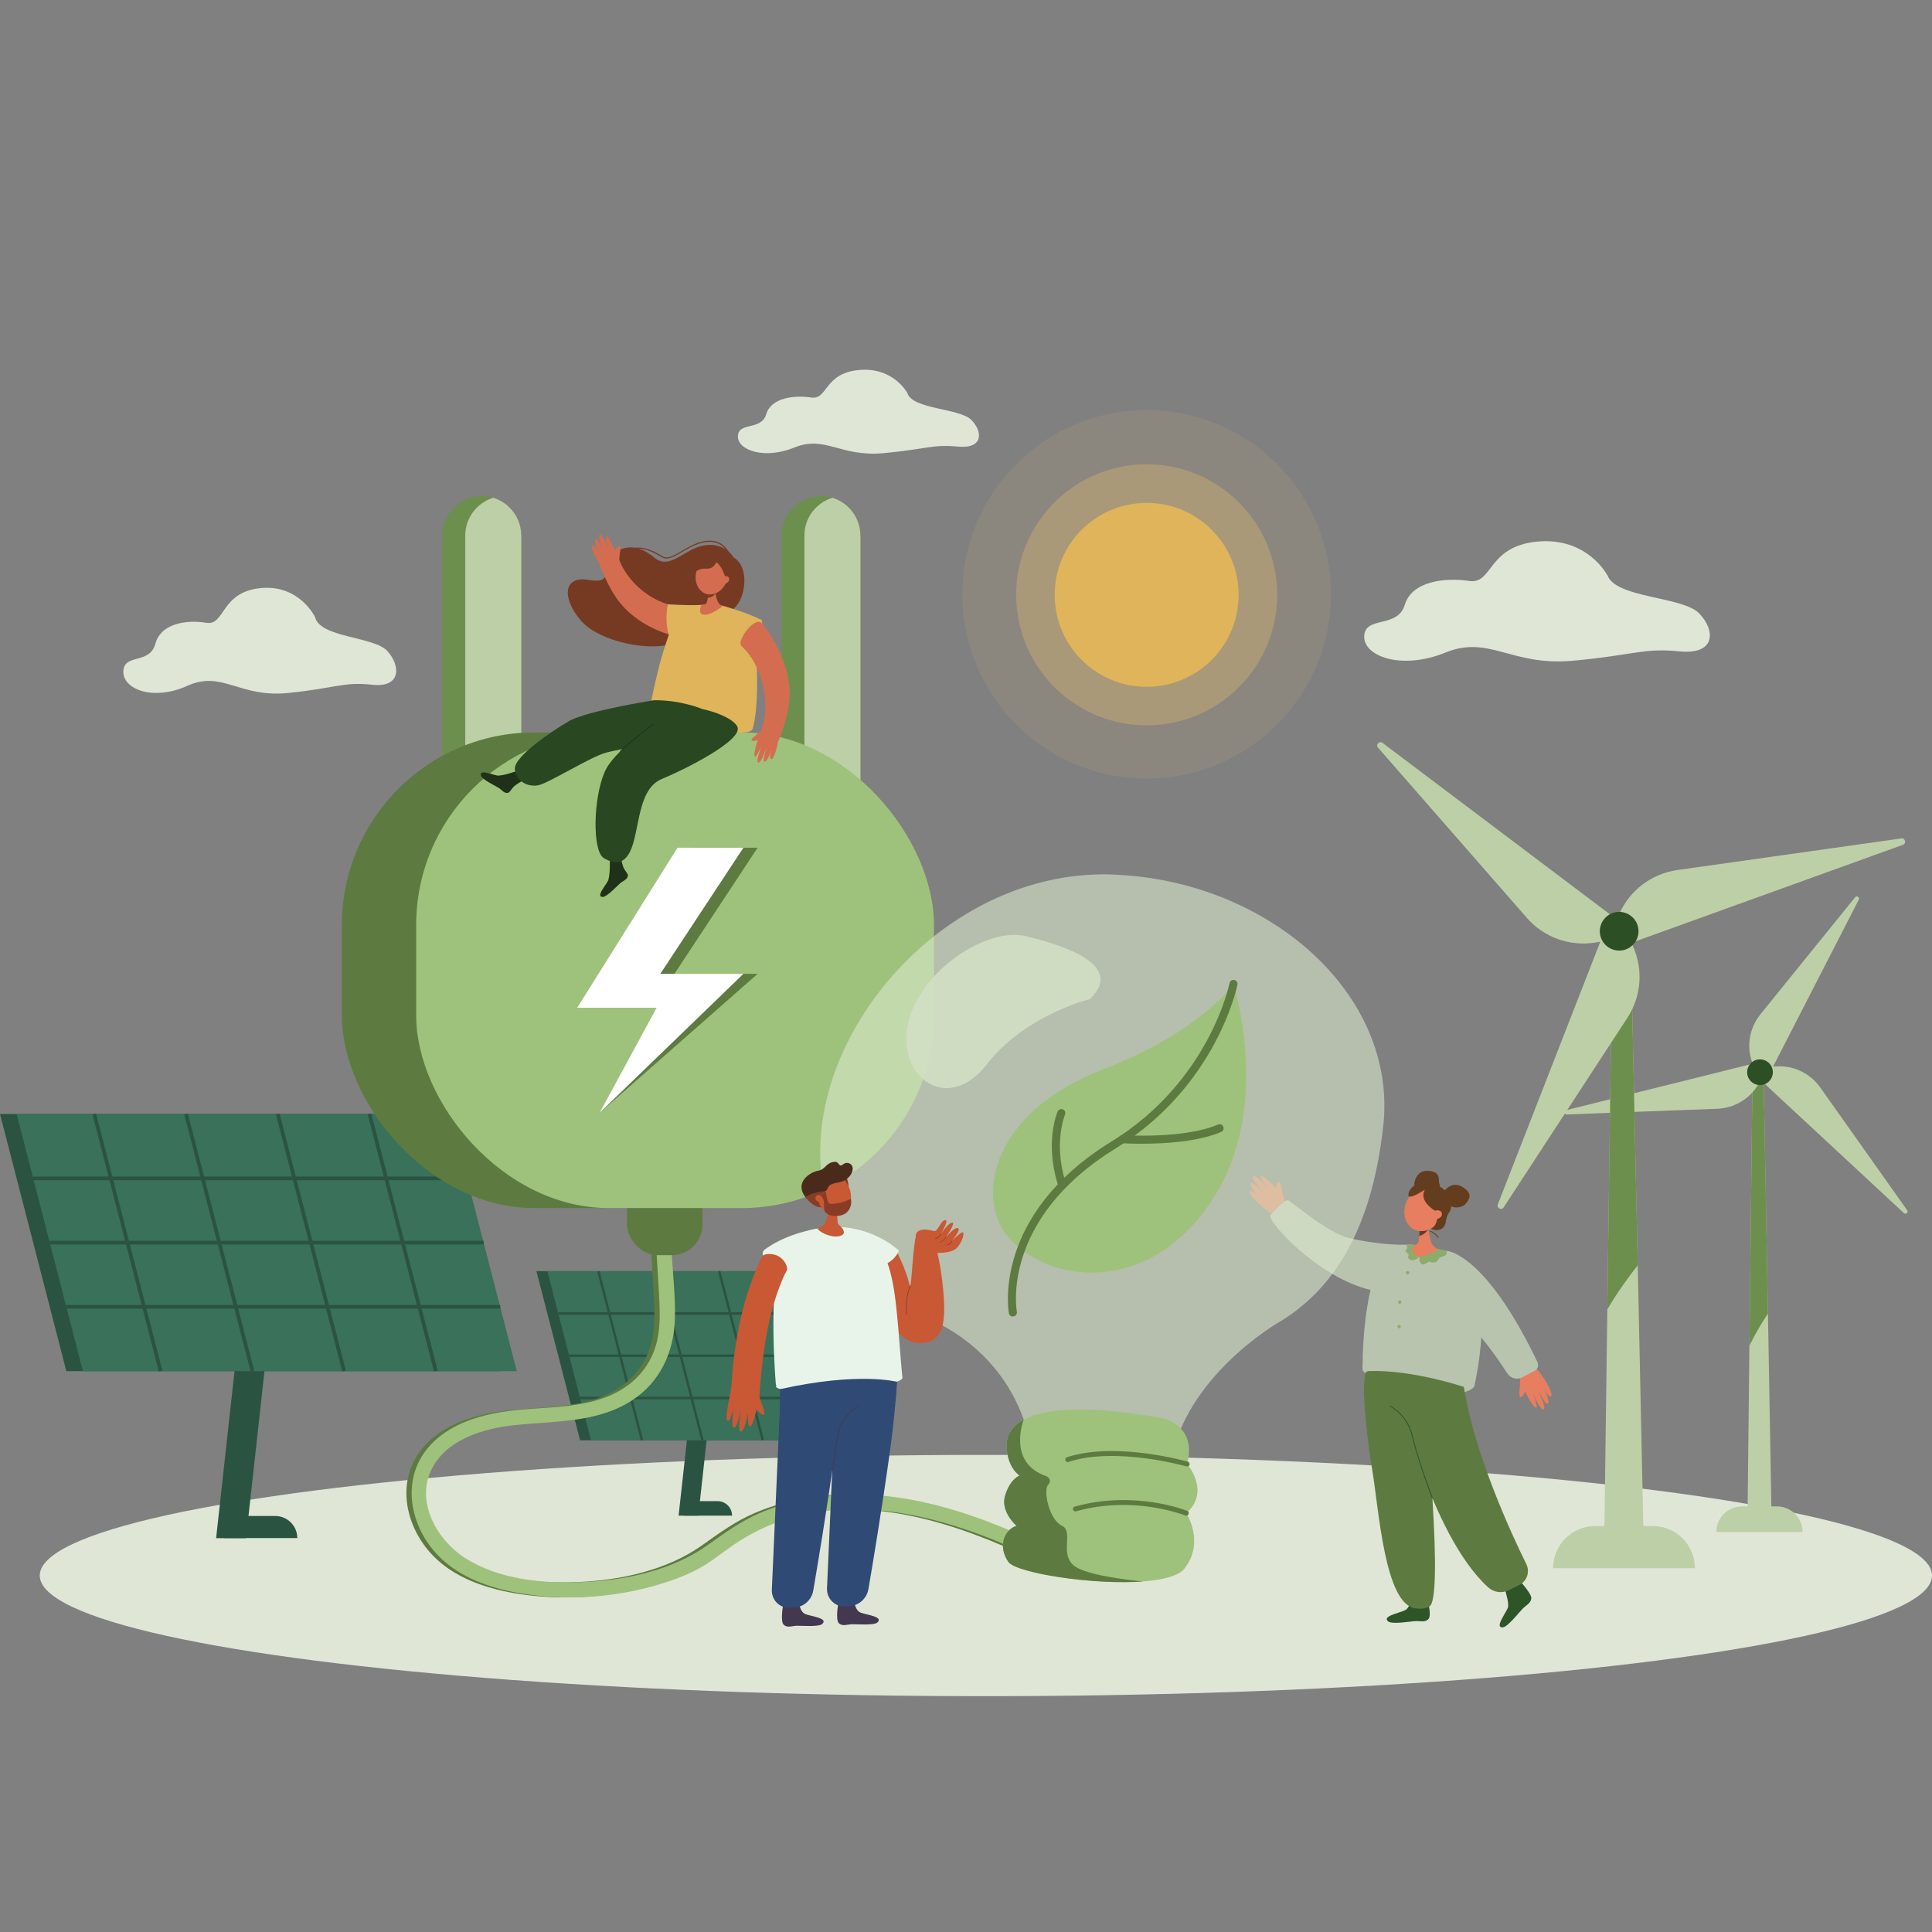 <?xml version="1.0" encoding="UTF-8"?>
<svg id="Layer_1" data-name="Layer 1" xmlns="http://www.w3.org/2000/svg" viewBox="0 0 242 242">
  <rect x="0" y="0" width="242" height="242" fill="#808080" stroke="none"/>
  <ellipse cx="123.49" cy="197.35" rx="118.51" ry="15.11" fill="#dfe6d6"/>
  <polygon points="30.82 192.67 27.07 192.67 30.43 162.21 34.18 162.21 30.82 192.67" fill="#2b5342"/>
  <polygon points="62.66 171.75 8.31 171.75 0 139.54 54.35 139.54 62.66 171.75" fill="#2b5342"/>
  <polygon points="64.73 171.75 10.38 171.75 2.08 139.54 56.42 139.54 64.73 171.75" fill="#39715a"/>
  <rect x="4.15" y="147.37" width="54.35" height=".46" fill="#2b5342"/>
  <rect x="6.23" y="155.42" width="54.35" height=".46" fill="#2b5342"/>
  <rect x="8.31" y="163.46" width="54.35" height=".46" fill="#2b5342"/>
  <rect x="15.73" y="139.01" width=".46" height="33.26" transform="translate(-38.38 8.92) rotate(-14.47)" fill="#2b5342"/>
  <rect x="27.22" y="139.01" width=".46" height="33.26" transform="translate(-38.01 11.79) rotate(-14.47)" fill="#2b5342"/>
  <rect x="38.71" y="139.01" width=".46" height="33.26" transform="translate(-37.65 14.66) rotate(-14.47)" fill="#2b5342"/>
  <rect x="50.2" y="139.01" width=".46" height="33.26" transform="translate(-37.28 17.53) rotate(-14.47)" fill="#2b5342"/>
  <path d="M28.11,189.89h6.36c1.53,0,2.77,1.24,2.77,2.77h-9.13v-2.77Z" fill="#2b5342"/>
  <polygon points="87.47 189.85 85 189.85 87.21 169.82 89.68 169.82 87.47 189.85" fill="#2b5342"/>
  <polygon points="108.42 180.41 72.66 180.41 67.19 159.22 102.95 159.22 108.42 180.41" fill="#2b5342"/>
  <polygon points="109.78 180.41 74.03 180.41 68.56 159.22 104.31 159.22 109.78 180.41" fill="#39715a"/>
  <rect x="69.93" y="164.37" width="35.76" height=".31" fill="#2b5342"/>
  <rect x="71.29" y="169.66" width="35.76" height=".31" fill="#2b5342"/>
  <rect x="72.66" y="174.96" width="35.76" height=".31" fill="#2b5342"/>
  <rect x="77.54" y="158.87" width=".3" height="21.89" transform="translate(-39.95 24.79) rotate(-14.46)" fill="#2b5342"/>
  <rect x="85.1" y="158.87" width=".3" height="21.89" transform="translate(-39.72 26.68) rotate(-14.47)" fill="#2b5342"/>
  <rect x="92.66" y="158.87" width=".3" height="21.89" transform="translate(-39.48 28.57) rotate(-14.47)" fill="#2b5342"/>
  <rect x="100.22" y="158.87" width=".3" height="21.89" transform="translate(-39.24 30.46) rotate(-14.47)" fill="#99c4cc"/>
  <path d="M85.69,188.03h4.19c1.01,0,1.82.82,1.82,1.82h-6.01v-1.82Z" fill="#2b5342"/>
  <path d="M201.31,72.02s-2.48-4.77-8.76-4.18c-6.28.6-5.53,5.38-8.52,4.93s-7.18,0-8.07,2.99c-.9,2.99-4.93,1.35-5.08,3.89s4.64,4.34,10.17,2.09c5.53-2.24,8.22,1.74,16,1.02,7.78-.72,8.74-1.62,13.34-1.17,4.6.45,4.49-2.7,2.4-4.8-2.09-2.09-10.57-1.89-11.46-4.79Z" fill="#dfe6d6"/>
  <path d="M113.67,49.26s-1.73-3.33-6.11-2.91-3.86,3.76-5.95,3.44c-2.09-.31-5.01,0-5.63,2.09-.63,2.09-3.44.94-3.55,2.71s3.23,3.03,7.09,1.46c3.86-1.56,5.74,1.22,11.16.71,5.43-.5,6.1-1.13,9.31-.82s3.13-1.89,1.67-3.35c-1.46-1.46-7.37-1.32-8-3.34Z" fill="#dfe6d6"/>
  <path d="M39.49,77.34s-1.96-4.19-6.92-3.67c-4.96.53-4.37,4.73-6.73,4.34-2.36-.39-5.67,0-6.38,2.63s-3.9,1.18-4.01,3.42c-.12,2.23,3.66,3.81,8.03,1.84,4.37-1.97,6.49,1.53,12.63.9,6.14-.63,6.9-1.42,10.53-1.03s3.55-2.37,1.89-4.21c-1.65-1.84-8.34-1.66-9.05-4.2Z" fill="#dfe6d6"/>
  <polygon points="221.92 190.98 218.88 190.98 219.13 168.55 219.52 134.19 220.9 134.19 221.45 164.54 221.92 190.98" fill="#bdcfa7"/>
  <path d="M221.45,164.54c-.68,1.01-1.52,2.38-2.32,4.01l.39-34.36h1.38l.55,30.35Z" fill="#6d8f4d"/>
  <path d="M220.05,134.82l-.62-1.88c-.67-2.02-.26-4.23,1.08-5.89l11.86-14.66c.21-.26.61,0,.46.3l-11.42,22.24c-.3.58-1.15.52-1.36-.11Z" fill="#bdcfa7"/>
  <path d="M220.63,133.66l1.98-.09c2.12-.1,4.15.9,5.38,2.63l10.9,15.39c.19.27-.17.58-.41.36l-18.32-17.01c-.48-.45-.19-1.25.47-1.28Z" fill="#bdcfa7"/>
  <path d="M221.26,134.11l-1.01,1.71c-1.08,1.83-3.02,2.98-5.14,3.06l-18.85.72c-.33.01-.4-.46-.08-.54l24.25-6.04c.64-.16,1.15.53.82,1.09Z" fill="#bdcfa7"/>
  <path d="M219.02,135.04c-.4-.79-.09-1.76.7-2.17.79-.4,1.76-.09,2.17.7.4.79.09,1.76-.7,2.17-.79.4-1.76.09-2.17-.7Z" fill="#2c4f25"/>
  <path d="M225.8,191.9h-10.81c0-1.77,1.44-3.21,3.21-3.21h4.38c1.77,0,3.21,1.44,3.21,3.21h0Z" fill="#bdcfa7"/>
  <polygon points="205.92 194.93 200.92 194.93 201.33 164.02 201.97 116.68 204.24 116.68 205.14 158.5 205.92 194.93" fill="#bdcfa7"/>
  <path d="M205.14,158.5c-1.12,1.4-2.49,3.28-3.81,5.52l.64-47.34h2.27l.9,41.82Z" fill="#6d8f4d"/>
  <path d="M203.33,115.82l1.22,2.72c1.3,2.91,1.04,6.29-.71,8.96l-15.49,23.73c-.27.42-.91.09-.73-.38l13.65-34.99c.36-.92,1.65-.95,2.05-.05Z" fill="#bdcfa7"/>
  <path d="M202.65,117.64l-2.95.44c-3.16.47-6.34-.7-8.44-3.1l-18.65-21.33c-.33-.37.16-.9.56-.6l29.99,22.61c.79.59.47,1.84-.51,1.99Z" fill="#bdcfa7"/>
  <path d="M201.64,117.06l1.25-2.71c1.33-2.9,4.05-4.92,7.21-5.37l28.06-3.96c.49-.07.66.63.2.8l-35.33,12.75c-.93.33-1.8-.61-1.39-1.51Z" fill="#bdcfa7"/>
  <path d="M204.85,115.33c.73,1.12.4,2.62-.72,3.35s-2.62.4-3.35-.72c-.73-1.12-.4-2.62.72-3.35,1.12-.73,2.62-.4,3.35.72Z" fill="#2c4f25"/>
  <path d="M212.3,196.43h-17.76c0-2.92,2.36-5.28,5.28-5.28h7.2c2.92,0,5.28,2.36,5.28,5.28h0Z" fill="#bdcfa7"/>
  <path d="M80.92,144.85c.19,5.65.64,11.28.95,16.92.12,2.27.27,4.53-.37,6.74-.52,1.8-1.54,3.37-2.97,4.58-3.92,3.32-9.44,3.05-14.25,3.51-4.15.4-8.82,1.55-11.52,4.99-2.96,3.77-2.13,8.89.75,12.45,3.15,3.89,8.37,5.31,13.14,5.83,5.56.6,11.29-.03,16.58-1.83,1.29-.44,2.57-.96,3.77-1.63,1.2-.67,2.29-1.51,3.39-2.31,2.05-1.49,4.24-2.72,6.65-3.54,10.16-3.47,20.96-.43,30.36,3.86,1.25.57,2.48,1.16,3.72,1.77,1.08.53,2.03-1.09.95-1.62-9.45-4.67-19.77-8.6-30.49-7.03-2.45.36-4.83,1.03-7.1,2-2.39,1.03-4.41,2.51-6.52,4.01-4.45,3.16-10.23,4.39-15.61,4.62-4.95.21-10.52-.3-14.79-3.04-3.47-2.23-6.18-6.98-4.17-11.06,1.83-3.73,6.41-5.12,10.24-5.54,5.03-.56,10.45-.24,14.88-3.12,3.49-2.27,5.21-5.98,5.36-10.07.1-2.72-.22-5.5-.39-8.21-.18-2.8-.36-5.59-.51-8.39-.07-1.3-.13-2.6-.17-3.9-.04-1.2-1.92-1.21-1.88,0h0Z" fill="#5d7b40"/>
  <path d="M81.58,144.85c.19,5.65.64,11.28.95,16.92.12,2.27.27,4.53-.37,6.74-.52,1.8-1.54,3.37-2.97,4.58-3.92,3.32-9.44,3.05-14.25,3.51-4.15.4-8.82,1.55-11.52,4.99-2.96,3.77-2.13,8.89.75,12.45,3.15,3.89,8.37,5.31,13.14,5.83,5.56.6,11.29-.03,16.58-1.83,1.29-.44,2.57-.96,3.77-1.63,1.2-.67,2.29-1.51,3.39-2.31,2.05-1.49,4.24-2.72,6.65-3.54,10.16-3.47,20.96-.43,30.36,3.86,1.25.57,2.48,1.16,3.72,1.77,1.08.53,2.03-1.09.95-1.62-9.45-4.67-19.77-8.6-30.49-7.03-2.45.36-4.83,1.03-7.1,2-2.39,1.03-4.41,2.51-6.52,4.01-4.45,3.16-10.23,4.39-15.61,4.62-4.95.21-10.52-.3-14.79-3.04-3.47-2.23-6.18-6.98-4.17-11.06,1.83-3.73,6.41-5.12,10.24-5.54,5.03-.56,10.45-.24,14.88-3.12,3.49-2.27,5.21-5.98,5.36-10.07.1-2.72-.22-5.5-.39-8.21-.18-2.8-.36-5.59-.51-8.39-.07-1.3-.13-2.6-.17-3.9-.04-1.2-1.92-1.21-1.88,0h0Z" fill="#9ec27b"/>
  <rect x="78.53" y="144.8" width="9.46" height="12.42" rx="3.83" ry="3.83" fill="#5d7b40"/>
  <path d="M65.3,67.08v46.16c0,2.22-1.48,4.11-3.51,4.73-.46.14-.94.22-1.44.22-2.72,0-4.95-2.23-4.95-4.95v-46.16c0-2.72,2.23-4.95,4.95-4.95.5,0,.98.08,1.44.22.78.24,1.49.67,2.05,1.24.9.9,1.45,2.13,1.45,3.49Z" fill="#6d8f4d"/>
  <path d="M65.3,67.08v46.16c0,2.22-1.48,4.11-3.51,4.73-2.02-.62-3.51-2.51-3.51-4.73v-46.16c0-2.22,1.48-4.11,3.51-4.73.78.24,1.49.67,2.05,1.24.9.9,1.45,2.13,1.45,3.49Z" fill="#bdcfa7"/>
  <path d="M107.78,67.08v46.16c0,2.22-1.48,4.11-3.51,4.73-.46.14-.94.22-1.44.22-2.72,0-4.95-2.23-4.95-4.95v-46.16c0-2.72,2.23-4.95,4.95-4.95.5,0,.98.08,1.44.22.78.24,1.49.67,2.05,1.24.9.9,1.45,2.13,1.45,3.49Z" fill="#6d8f4d"/>
  <path d="M107.78,67.08v46.16c0,2.22-1.48,4.11-3.51,4.73-2.02-.62-3.51-2.51-3.51-4.73v-46.16c0-2.22,1.48-4.11,3.51-4.73.78.24,1.49.67,2.05,1.24.9.9,1.45,2.13,1.45,3.49Z" fill="#bdcfa7"/>
  <rect x="42.82" y="91.74" width="69.47" height="59.58" rx="24.13" ry="24.13" fill="#5d7b40"/>
  <rect x="52.13" y="91.74" width="64.86" height="59.58" rx="24.13" ry="24.13" fill="#9ec27b"/>
  <polygon points="75.11 139.39 84.03 126.23 74.07 126.23 86.64 106.18 94.9 106.18 84.48 121.98 94.9 121.98 75.11 139.39" fill="#5d7b40"/>
  <polygon points="75.11 139.39 82.25 126.23 72.3 126.23 84.87 106.18 93.12 106.18 82.71 121.98 93.12 121.98 75.11 139.39" fill="#fff"/>
  <path d="M190.45,172.09c-.08.47-.03,1.46-.1,1.94-.03.21-.09.91.11.99.17.07.47-.44.59-.71.71,1.63,2.21,3.49.94.18,0,0,0,0,0,0,.13.28,1.02,2.34,1.4,2.04.27-.22-.51-1.9-.72-2.36,0,0,0,0,.01,0,.25.45.94,1.85,1.21,1.65.36-.26-.58-2.03-.58-2.03,0,0,.75,1.49,1.01,1.04.15-.25-.32-1.12-.62-1.66h0s0,0,0,0c-.06-.11-.12-.21-.16-.29-.03-.06-.07-.11-.11-.16-.55-.87-1.04-1.35-1.04-1.35,0,0-.48-.66-1.23-.33-.48.21-.67.84-.71,1.04Z" fill="#e67e5f"/>
  <path d="M160.98,150.8c-.05-.48-.37-1.41-.43-1.89-.03-.21-.16-.9-.37-.92-.18-.02-.33.56-.37.85-1.13-1.36-3.07-2.72-.95.1,0,0,0,0,0,0-.2-.23-1.62-1.95-1.9-1.56-.2.29,1,1.68,1.33,2.06,0,0,0,0,0,0-.36-.36-1.4-1.5-1.61-1.24-.27.35,1.11,1.78,1.11,1.78,0,0-1.12-1.22-1.26-.71-.08.29.61.98,1.04,1.41h0s0,0,0,0c.09.09.17.17.23.23.05.05.1.09.15.12.77.68,1.36.99,1.36.99,0,0,.64.49,1.27-.04.4-.34.42-1,.4-1.21Z" fill="#e67e5f"/>
  <path d="M176.66,200.27s.04,1.09-.7,1.44c-.74.35-2.93.75-2.06,1.4.5.37,2.71,0,3.33-.05.63-.04,1.23.2,1.68-.24.49-.48-.16-2.67-.16-2.67,0,0-.53.3-1.01.32-.7.02-1.07-.2-1.07-.2Z" fill="#2e5528"/>
  <path d="M187.59,196.33s1.61,4.29,1.29,5.05c-.33.77-1.7,2.56-.63,2.46.61-.06,2.01-1.86,2.46-2.32.45-.46,1.05-.7,1.1-1.33.05-.69-2.09-2.88-2.09-2.88,0,0-.21-3.13-.56-2.78-.51.5-1.57,1.8-1.57,1.8Z" fill="#2e5528"/>
  <path d="M177.13,148.38s.13-1.88,1.84-1.72c1.71.16,1.1,1.31,1.35,1.68.25.37-.7,1.15-1.53,1.12-.83-.03-1.66-1.08-1.66-1.08Z" fill="#643d1f"/>
  <path d="M170.87,173.32c.31-3.45,7.39.54,7.39.54,0,0,2.48,23.77,1.03,27.06-.29.65-1.46.61-2,.54-3.87-.52-4.56-12.39-5.45-17.62-.45-2.62-1.14-8.44-.96-10.53Z" fill="#5d7b40"/>
  <path d="M184.69,173.58c-.22.84-3.49,1.66-7.36.67s-6.88-2.01-6.66-2.86c.22-.84,3.6-1.19,7.47-.2,3.87.99,6.78,1.54,6.56,2.38Z" fill="#b9c4ae" fill-rule="evenodd"/>
  <path d="M172.47,160.18c-.95-.45-1.81-1.08-1.81-1.08,0,0,2.13-3.5,6.44-3.16.6.05,3.28.58,3.86.7,7.39,1.48,3.77,16.62,3.73,16.95-7.42-3.44-14.03-2.18-14.03-2.18.08-5.8,1.68-10.92,1.81-11.21Z" fill="#b9c4ae" fill-rule="evenodd"/>
  <path d="M183.35,173.72s-6.49-2.19-11.91-1.98c-.25,0-.45.2-.47.44,0,0-.15,1.94-.12,2.59.07,1.43,12.91,1.2,12.91,1.2l-.42-2.24Z" fill="#5d7b40"/>
  <path d="M180.22,156.48c-.67.72-1.42.94-2.38.92-1.46-.03-.74-1.47-.74-1.47.36,0,.56-.17.6-.51l.05-.42.02-.21.07-.67.06-.6.27-2.47.61,2.53.1.43.36,1.48c.12.47.49.85.97.98,0,0,0,0,0,0Z" fill="#e67e5f"/>
  <path d="M178.88,154.01s-.45.72-1.12.78l.07-.67c.42-.07,1.05-.11,1.05-.11Z" fill="#643d1f"/>
  <path d="M181.48,151.92s-.26.33-.39,1.18c-.19,1.25-1.72,1.12-1.9.66-.02-.06.9-1.91.9-1.91l.53-.05.86.13Z" fill="#643d1f"/>
  <ellipse cx="178.4" cy="151.42" rx="2.87" ry="2.4" transform="translate(-36.21 244.68) rotate(-63.81)" fill="#e67e5f"/>
  <path d="M178.46,149.02c.02.11-.94,1.29,1.49,2.77,2.43,1.48,2.27-2.23.41-3.15-2.7-1.33-3.92.26-3.95,1.02-.03.76,2.06-.64,2.06-.64Z" fill="#643d1f"/>
  <path d="M179.86,151.24s.56,1.54-.31,2.47c0,0,.91-.37,1.03-.6s.36-1.17.36-1.17l-1.08-.7Z" fill="#643d1f"/>
  <path d="M180.12,152.66c-.35.12-.71-.02-.8-.3-.09-.28.13-.6.48-.72.35-.12.71.02.8.3.09.28-.13.6-.48.72Z" fill="#e67e5f"/>
  <path d="M180.74,149.39s.99-1.6,2.45-.71c1.46.89.76,1.6.42,2.08-.25.36-1.16.71-1.9.31-.73-.39-.98-1.69-.98-1.69Z" fill="#643d1f"/>
  <path d="M180.14,155.04s-.03,0-.04-.02c0,0-.33-.49-.94-.75-.03-.01-.04-.04-.03-.07.01-.03.04-.04.07-.03.65.27.97.77.99.79.02.02,0,.06-.01.07,0,0-.02,0-.03,0Z" fill="#643d1f"/>
  <path d="M177.1,155.93s-.64,1.4.74,1.47c0,0-.74.69-1.24.39s0-.53-.22-.73-.45-.33-.23-.55c.22-.21.01-.61.01-.61,0,0,.6-.12.93.02Z" fill="#8dab6d"/>
  <path d="M176.53,159.44c0-.12-.09-.21-.21-.22-.12,0-.22.09-.22.21,0,.12.09.21.21.22.12,0,.22-.09.22-.21Z" fill="#8dab6d"/>
  <path d="M175.47,166.17c0-.12-.09-.21-.21-.22s-.22.09-.22.21c0,.12.09.21.21.22.12,0,.22-.09.22-.21Z" fill="#8dab6d"/>
  <path d="M175.54,163.11c0-.12-.09-.21-.21-.22-.12,0-.22.09-.22.21,0,.12.09.21.21.22.12,0,.22-.09.22-.21Z" fill="#8dab6d"/>
  <path d="M171.68,161.57s-.88,3.24-.98,8.58l5.46-14.24s-3.29.13-7.33-.88c-2.49-.62-6.94-4.39-7.41-4.66-.5-.29-2.3,1.87-2.3,1.87-.4.7,5.88,7.74,12.56,9.34Z" fill="#b9c4ae" fill-rule="evenodd"/>
  <path d="M181.2,156.69s4.76.11,11.38,13.92c.19.4.04.89-.35,1.09l-1.54.82c-.66.35-1.48.14-1.89-.5-1.39-2.15-4.58-6.76-7.2-8.12-3.45-1.8-.41-7.21-.41-7.21Z" fill="#b9c4ae" fill-rule="evenodd"/>
  <path d="M180.22,156.48l.98.21s.16.5-.32.65c-.49.15-.58.14-.75.5s-.76.36-.97.23c-.21-.13-.59.33-.93.32-.34,0-.53-.6-.39-.99,0,0,1.29-.18,2.38-.92Z" fill="#8dab6d"/>
  <path d="M174.86,173.58s4.19,18.6,11.56,25.26c.71.64,1.74.77,2.59.34l1.35-.69c.92-.47,1.29-1.62.83-2.56-1.91-3.87-6.44-13.68-7.85-22.2l-8.48-.15Z" fill="#5d7b40"/>
  <path d="M179.38,187.72c-.02-.05-1.89-4.99-2.51-7.78-.62-2.76-2.8-3.78-2.82-3.79l.04-.09s2.25,1.04,2.88,3.85c.62,2.78,2.49,7.71,2.51,7.76l-.09.03Z" fill="#2e5528"/>
  <path d="M91.89,69.83s-1.04-1.92-3.61-1.53c-2.57.39-4.35,3.22-6.35,1.52s-4.11-1.62-5.34-.08c-1.23,1.54.33,3.44-2.88,2.9-3.21-.54-3.31,2.3-.99,5.05s9.05,4.1,12.03,2.74c2.98-1.36,6.35-3.23,7.5-4.55,1.15-1.32,1.61-4.89-.35-6.05Z" fill="#763a23"/>
  <path d="M91.53,70.15s-.48-2.21-2.47-2.28c-1.38-.04-2.56.65-3.6,1.26-.99.59-1.85,1.09-2.56.67-1.76-1.07-3.05-1.48-4.77-.62l-.06-.12c1.96-.98,3.44-.27,4.91.62.64.38,1.42-.08,2.42-.67,1.05-.62,2.24-1.33,3.67-1.28,2.1.07,2.6,2.36,2.6,2.39l-.14.03Z" fill="#763a23"/>
  <path d="M82.53,72.3c-.8,0-1.74-.41-2.7-1.22,0,0-.01-.02,0-.03,0,0,.02,0,.03,0,1.65,1.38,3.21,1.59,4.16.56,1.02-1.11,2.48-1.54,3.64-1.07,1.2.48,1.97-.33,1.98-.34,0,0,.02,0,.03,0,0,0,0,.02,0,.03,0,0-.48.51-1.26.51-.23,0-.49-.04-.77-.16-1.15-.46-2.59-.03-3.59,1.06-.41.45-.93.67-1.52.67Z" fill="#763a23"/>
  <path d="M77.67,75.52c-1.61-2.01-2.59-4.89-2.6-4.95l2.49-.45c1.36,3.52,5.31,6.2,8.73,5.83l2.78,3.96c-1.97.74-8.17-.37-11.4-4.4Z" fill="#d46d4f" fill-rule="evenodd"/>
  <path d="M77.46,70.91c.1-.4.11-1.25.19-1.66.04-.18.13-.78-.04-.85-.15-.07-.44.35-.56.58-.55-1.44-1.78-3.12-.82-.2,0,0,0,0,0,0-.1-.25-.79-2.07-1.13-1.83-.26.17.35,1.66.51,2.06,0,0,0,0-.01,0-.2-.4-.74-1.64-.99-1.48-.33.2.41,1.78.41,1.78,0,0-.59-1.32-.85-.95-.15.21.22.98.46,1.46h0s0,0,0,0c.05.1.09.19.13.25.03.06.06.1.09.14.44.78.85,1.21.85,1.21,0,0,.4.59,1.08.35.43-.15.64-.68.69-.86Z" fill="#d46d4f" fill-rule="evenodd"/>
  <path d="M76.39,107.59s.06,2.16-.25,2.77c-.31.61-1.54,1.98-.64,1.99.52,0,1.77-1.36,2.17-1.7.39-.34.95-.48.98-1,.01-.25-.41-.6-.57-1.03-.27-.74-.36-1.59-.36-1.59,0,0-.65-.73-.96-.48-.45.37-.37,1.03-.37,1.03Z" fill="#1f3119"/>
  <path d="M94.28,91.28c-.24.79-3.26.59-6.75-.45-3.49-1.04-6.14-2.53-5.9-3.32.24-.79,3.26-.59,6.75.45,3.49,1.04,6.14,2.53,5.9,3.32Z" fill="#e0b45a"/>
  <path d="M64.93,96.51s-2,.73-2.65.63c-.66-.1-2.28-.84-2.03.02.14.49,1.77,1.25,2.2,1.52.43.27.72.76,1.21.62.23-.07.44-.57.8-.86.61-.49,1.38-.84,1.38-.84,0,0,.5-.85.17-1.06-.47-.31-1.06-.02-1.06-.02Z" fill="#1f3119"/>
  <path d="M92.17,78.82s-.78-2.66-4.1-2.75c-1.57-.04-3.05-.11-3.99,2.59-.84,2.42-1.33,3.57-2.45,8.85,0,0,6.73-1.2,12.65,3.77.73-2.49.69-8.08.19-11.91-.16-1.19-2.03.3-2.3-.56Z" fill="#e0b45a"/>
  <path d="M95.39,77.68l-.76,3.09s-9.64,1.2-10.43-.22c-1.17-2.12-.55-4.86-.55-4.86,0,0,2.47.18,4.21.08,1.29-.07,1.63-.22,3.14.24,3.45,1.05,4.39,1.67,4.39,1.67Z" fill="#e0b45a"/>
  <path d="M95.39,77.68c.24.35-.1,1.6-.83,2.47-.77.9-1.54,1.57-2.03,1.25-.7-.45.24-2.16.99-2.93.98-1.01,1.7-1.05,1.87-.79Z" fill="#e0b45a"/>
  <path d="M87.89,76.9c-.44-.21-.03-1.13-.03-1.13.38-.03.63-.08.69-.37l.08-.35.04-.17.12-.56.11-.5.45-2.06.26,2.2.04.37s.05,1.36.88,1.57c.03-.02-1.71,1.47-2.66,1.01Z" fill="#d46d4f" fill-rule="evenodd"/>
  <path d="M89.66,74.32s-.44.57-1,.55l.12-.56c.35-.02.87,0,.87,0Z" fill="#763a23"/>
  <path d="M91.75,72.11s-.18.31-.19,1.04c-.02,1.08-1.28,1.15-1.49.78-.03-.05.53-1.72.53-1.72l.43-.11h.72Z" fill="#763a23"/>
  <path d="M87.26,71.48c.39-1.29,1.55-2.08,2.61-1.77,1.05.31,1.6,1.62,1.21,2.91-.39,1.29-1.55,2.08-2.61,1.77-1.05-.31-1.6-1.62-1.21-2.91Z" fill="#d46d4f" fill-rule="evenodd"/>
  <path d="M84.74,88.77s-7.53,4.57-8.99,7.9c-1.46,3.32-1.57,9.95-.12,10.81,1.46.87,2.91.92,3.72-1.98.8-2.9.88-6.83,3.56-7.93s10.38-4.91,9.43-6.59c-.95-1.68-6.45-2.95-7.61-2.21Z" fill="#294720" fill-rule="evenodd"/>
  <path d="M81.89,87.72s-8.39,1.3-10.68,2.64-6.81,4.44-6.72,5.95c.09,1.51,1.6,2.31,2.93,2.05,1.33-.26,6.67-3.65,8.58-4.11,5-1.2,10.81-1.63,10.81-1.63l1.11-3.83s-2.65-1.12-6.02-1.08Z" fill="#294720" fill-rule="evenodd"/>
  <path d="M77.72,94.15l-.07-.06c.87-.92,4.16-3.43,4.2-3.45l.06.07s-3.32,2.52-4.19,3.44Z" fill="#1f3119"/>
  <path d="M89.67,70.46s-.19.85-1.29.77c-1.11-.08-1.79.89-1.79.89l.54-2.8,2.56-.2,1.43.63.19,2.43-.22,1.1-.23-.93s-.5-1.7-1.19-1.9Z" fill="#763a23"/>
  <path d="M90.99,73.05c-.28.14-.59.07-.69-.15s.04-.52.32-.66c.28-.14.59-.07.69.15.1.23-.04.52-.32.66Z" fill="#d46d4f" fill-rule="evenodd"/>
  <path d="M98.9,87.45c-.17,2.57-1.39,5.36-1.42,5.41l-2.14-1.35c1.3-3.34.09-8.27-2.4-10.51-.24-.21-.22-.53-.11-.83.49-1.33,2.02-2.86,2.66-2.06,1.69,2.1,3.63,5.89,3.41,9.34Z" fill="#d46d4f" fill-rule="evenodd"/>
  <path d="M95.95,90.99c-.34.23-.92.85-1.26,1.09-.15.1-.62.49-.55.66.06.15.57.04.8-.05-.56,1.43-.79,3.51.47.71,0,0,0,0,0,0-.09.25-.81,2.06-.4,2.12.31.04.86-1.46,1.01-1.87,0,0,0,0,.01,0-.12.43-.56,1.71-.27,1.76.38.08.9-1.59.9-1.59,0,0-.46,1.37-.02,1.27.25-.05.5-.87.64-1.39h0s0,0,0,0c.03-.11.06-.2.08-.27.02-.06.03-.11.03-.16.2-.87.19-1.47.19-1.47,0,0,.11-.7-.56-.99-.42-.18-.93.07-1.08.17Z" fill="#d46d4f" fill-rule="evenodd"/>
  <path d="M139.45,109.54c-19.41-.73-35.96,16.9-36.69,33.61-.46,10.5,5.42,18.14,14.68,22.54,12.58,6.54,12.03,19.03,12.03,19.03l16.94.64c.5-11.35,12.08-18.7,13.56-19.6,7.07-4.14,11.84-11.72,13.29-24.64,1.87-16.62-14.4-30.84-33.81-31.57Z" fill="#dbe8cc" opacity=".6"/>
  <path d="M148.59,189.54s2.38,3.61-.22,6.93c-.73.93-2.66,1.42-5.11,1.61-6.3.49-15.98-1.06-16.95-2.44-1.35-1.92-.54-4.06,1.02-4.52,0,0-2.08-1.77-1.42-3.85.66-2.08,1.8-2.45,1.8-2.45,0,0-1.6-.99-1.62-3.79-.01-1.11.5-2.32,2.13-3.2,2.48-1.35,7.57-1.93,17.35-.2,0,0,4.42.82,3.13,5.75,0,0,2.99,3.48-.11,6.16Z" fill="#9ec27b"/>
  <path d="M136.51,125.16s-8.05,1.92-12.93,8.19c-4.87,6.27-11.29,1.57-9.86-5.08,1.43-6.65,9.89-12.2,14.78-11.01s12.43,3.64,8.01,7.9Z" fill="#d2dfc3" opacity=".9"/>
  <path d="M148.62,189.85s-.1,0-.14-.02c-.02,0-1.65-.65-4.14-1.04-2.3-.35-5.82-.55-9.56.52-.16.05-.33-.05-.38-.21-.05-.16.05-.33.21-.38,3.85-1.1,7.48-.9,9.84-.54,2.56.39,4.19,1.04,4.26,1.07.16.06.23.24.17.4-.04.11-.15.18-.26.19Z" fill="#5d7b40"/>
  <path d="M148.73,183.69s-.08,0-.11-.01c-.02,0-2.25-.64-5.19-1.02-2.69-.35-6.54-.56-9.59.46-.16.05-.34-.03-.39-.2-.05-.16.03-.34.2-.39,3.17-1.05,7.12-.84,9.87-.48,2.98.39,5.24,1.03,5.27,1.04.16.05.26.22.21.38-.04.13-.14.21-.27.22Z" fill="#5d7b40"/>
  <path d="M143.26,198.09c-6.3.49-15.98-1.06-16.95-2.44-1.35-1.92-.54-4.06,1.02-4.52,0,0-2.08-1.77-1.42-3.85.66-2.08,1.8-2.45,1.8-2.45,0,0-1.6-.99-1.62-3.79-.01-1.11.5-2.32,2.13-3.2h0s-2.12,5.42,2.89,7.08c0,0,.79.42.17,1.08-.63.67.13,4.34,1.71,5.09,1.59.75-.38,3.63,1.63,5.09,1.54,1.12,6.46,1.71,8.65,1.92Z" fill="#5d7b40"/>
  <path d="M125.92,154.47c-3.46-4.79-1.75-15.11,12.26-20.53,12.35-4.78,16.33-10.68,16.33-10.68,0,0,4.66,14.66-2.02,25.98-8.15,13.82-22.08,11.43-26.56,5.23Z" fill="#9ec27b"/>
  <path d="M126.86,164.91c-.24,0-.45-.17-.49-.41-.02-.12-2.22-12.24,12.86-21.52,12.27-7.55,14.75-19.71,14.78-19.83.05-.27.32-.46.59-.4.27.05.45.32.4.59-.02.13-2.58,12.71-15.24,20.5-14.48,8.91-12.42,20.35-12.39,20.46.05.27-.12.54-.4.59-.03,0-.07,0-.1,0Z" fill="#5d7b40"/>
  <path d="M132.94,148.59c-.22,0-.42-.14-.48-.36-1.58-5.22-.05-8.85.02-9.01.11-.25.41-.37.66-.26.26.11.37.41.26.66-.01.03-1.44,3.47.02,8.31.08.27-.07.55-.34.63-.05.01-.1.02-.15.02Z" fill="#5d7b40"/>
  <path d="M143.14,143.27c-1.45,0-2.45-.07-2.56-.07-.28-.02-.49-.26-.47-.54.02-.28.26-.5.54-.47.07,0,7.65.5,11.92-1.33.25-.11.55,0,.66.26.11.26,0,.55-.26.66-2.92,1.25-7.14,1.48-9.83,1.48Z" fill="#5d7b40"/>
  <path d="M114.87,168.2c-.49-.06-.95-.23-1.39-.49-1.41-.87-2.36-2.7-3.07-5.94-.33-1.49-1.29-3.29-1.29-3.31l3.18-1.71c.05.09,1.2,2.25,1.64,4.24.25,1.13.38-5.99.99-6.66.37-.41,1.88.27,1.88.27.24.91.84,2.8,1.19,5.64.21,1.72.3,3.13.26,4.2-.03.75-.12,1.35-.27,1.85-.42,1.3-1.29,1.7-1.77,1.82-.46.12-.91.15-1.35.09Z" fill="#c95835"/>
  <path d="M113.57,164.63s-.04-.02-.05-.04c0-.02-.24-2,.49-3.56.01-.03.04-.04.06-.02.02.01.03.04.02.06-.73,1.53-.49,3.49-.48,3.51,0,.03-.02.05-.04.05,0,0,0,0,0,0Z" fill="#883c25"/>
  <path d="M117.14,156.92s1.93.16,2.69-.59c.76-.75,1.15-2.29.58-1.92-.57.37-1.17,1.04-1.17,1.04,0,0,1.21-1.49.74-1.62s-1.51,1.18-1.51,1.18c0,0,1.29-1.89.81-1.87-.49.02-1.46,1.46-1.46,1.46,0,0,1.13-1.81.57-1.77-.56.04-.93,1.5-1.4,1.37-.47-.13-2.3-.58-2.3.74l2.44,1.99Z" fill="#c95835"/>
  <path d="M118.64,155.98s-.04-.02-.04-.04c0-.02.01-.04.04-.04.31-.02.58-.47.58-.48.01-.02.04-.03.05-.01.02.01.02.03.01.05-.01.02-.29.49-.65.52h0Z" fill="#883c25"/>
  <path d="M117.75,155.63s-.03-.01-.04-.03c0-.02,0-.04.03-.05.45-.12.71-.57.71-.58.01-.02.03-.03.05-.02.02.01.03.03.01.05-.01.02-.28.48-.76.61,0,0,0,0-.01,0Z" fill="#883c25"/>
  <path d="M117.15,155.19h0s-.04-.02-.04-.04c0-.02.02-.04.04-.04h0c.33,0,.64-.53.65-.54.01-.02.04-.03.05-.01.02.01.03.03.01.05-.01.02-.34.58-.72.58Z" fill="#883c25"/>
  <path d="M107.03,200.64s.06,1.08.79,1.36c.74.28,2.86.5,2.09,1.22-.44.41-2.59.21-3.19.23-.6.02-1.16.29-1.62-.1-.51-.43-.07-2.66-.07-2.66,0,0,.53.26,1,.23.67-.04,1-.29,1-.29Z" fill="#443850"/>
  <path d="M112.45,167.91s.28,4.87-1.03,14.25c-.94,6.77-2.08,13.61-2.64,16.88-.2,1.17-1.16,2.05-2.32,2.13l-.62.04c-1.25.08-2.3-.97-2.25-2.25l.98-22.08.19-7.26,7.68-1.7Z" fill="#2f4a74"/>
  <path d="M100.12,200.83s.06,1.08.79,1.36c.74.28,2.86.5,2.09,1.22-.44.41-2.59.21-3.19.23-.6.02-1.16.29-1.62-.1-.51-.43-.07-2.66-.07-2.66,0,0,.53.26,1,.23.67-.04,1-.29,1-.29Z" fill="#443850"/>
  <path d="M105.54,168.09s.28,4.87-1.03,14.25c-.94,6.77-2.08,13.61-2.64,16.88-.2,1.17-1.16,2.05-2.32,2.13l-.62.04c-1.25.08-2.3-.97-2.25-2.25l.98-22.08.19-7.26,7.68-1.7Z" fill="#2f4a74"/>
  <path d="M97.2,173.66c.03.59,3.59.72,7.98.47,4.39-.26,7.88-.96,7.85-1.54-.03-.59-3.58-.84-7.97-.58-4.39.26-7.9,1.07-7.87,1.66Z" fill="#e8f4e9"/>
  <path d="M97.82,157s.69-3.1,6.43-3.29c8.27-.27,7.71,7.35,8.78,18.87,0,0-8.17-.93-15.84.93,0,0-1.03-11.76.64-16.52Z" fill="#e8f4e9"/>
  <path d="M95.7,156.61l3.8,1.97s8.22.52,10.38.11c2.17-.42,2.72-2.03,2.72-2.03,0,0-2.38-2.34-6.34-2.87-.37-.05-.76-.08-1.16-.1-.67-.03-1.34,0-1.99.09-4.98.7-7.42,2.83-7.42,2.83Z" fill="#e8f4e9"/>
  <path d="M103.44,153.03l.4-1.41.11-.41.68-2.41.16,2.38.1,1.43.03.45c.02.31.21.37.44.63.1.11.7.74.04,1.06-.82.39-2.4-.12-3.01-.84,0,0,.92-.41,1.05-.87Z" fill="#c95835"/>
  <path d="M112.35,173.08s-4.8-1.27-14.61.92l-.04,1.42,14.47.12.18-2.46Z" fill="#2f4a74"/>
  <ellipse cx="97.27" cy="157.83" rx="1" ry="2" transform="translate(-87.9 148.73) rotate(-55.54)" fill="#e8f4e9"/>
  <path d="M95.12,174.95c.24-3.8.84-9.47,2.54-13.82.39-1.01.56-1.39.87-1.94.25-.44-.25-1.39-1-1.83-.71-.41-1.79-.31-1.96-.09-.28.37-.58,1.07-1.03,2.19-1.58,3.87-2.75,9.06-2.99,15.44l3.57.05Z" fill="#c95835"/>
  <path d="M106.03,147.46s.26.54.26,1.28c0,.74-1.08-.86-1.08-.86l.82-.42Z" fill="#883c25"/>
  <ellipse cx="104.41" cy="149.62" rx="2.13" ry="2.56" transform="translate(-43.19 42.38) rotate(-19.09)" fill="#c95835"/>
  <path d="M102.2,149.61l.99-.31c.22-.07.4-.23.48-.44.14-.37.35-.58,1.3-.74,1.2-.2,1.84-1.07,1.84-1.72,0-.66-.7-.97-1.23-.54-.54.43-.43-.37-1.02-.33-1.1.07-1.14.94-2.02,1.1-1.16.2-3.05,1.5-1.65,3.33l1.32-.34Z" fill="#4a2b1b"/>
  <path d="M100.88,149.95s1,1.36,2.01,1.27c0,0-1.03-.98.51-2.02,0,0-1.59.07-2.52.76Z" fill="#883c25"/>
  <path d="M102.44,150.49c.24.09.5,0,.58-.22.08-.21-.05-.46-.28-.55-.24-.09-.5,0-.58.22-.08.21.05.46.28.55Z" fill="#c95835"/>
  <path d="M103.45,149.27s.12,1.29.43,1.47c.31.19,1.97-.13,2.7-.6h0c.18.8-.19,1.7-.96,2-.26.1-.54.16-.82.17h0c-.57.02-1.16-.1-1.49-.57-.1-.14-.1-1.14-.1-1.14,0,0-.04-.58-.43-.81,0,0,.31-.42.66-.53Z" fill="#883c25"/>
  <path d="M91.61,173.63s3.06.09,3.17.31c.24.51.49,1.63.72,2.14.1.22.38,1,.18,1.13-.18.11-.7-.4-.92-.67-.3,1.59-1.17,3.77-1.07.39,0,0,0,0,0,0-.07.34-.43,2.45-.92,2.39-.37-.05-.1-2.04.01-2.6,0,0-.01,0-.02,0-.16.55-.44,2.22-.86,2.12-.36-.08-.03-2.39-.03-2.39,0,0-.46,1.88-.76,1.52-.28-.33.1-2.1.21-2.64.12-.56.29-1.7.29-1.7Z" fill="#c95835"/>
  <path d="M104.3,184.25h-.09c0-.05.54-4.04.94-5.47.41-1.45,2.27-2.69,2.29-2.71l.05.08s-1.86,1.24-2.25,2.65c-.4,1.43-.93,5.41-.94,5.45Z" fill="#443850"/>
  <circle cx="143.63" cy="74.44" r="23.08" fill="#f5cd7e" opacity=".1"/>
  <circle cx="143.63" cy="74.51" r="16.35" transform="translate(-10.08 23.97) rotate(-9.22)" fill="#d7b46e" opacity=".4"/>
  <circle cx="143.63" cy="74.51" r="11.52" fill="#e0b45a"/>
</svg>